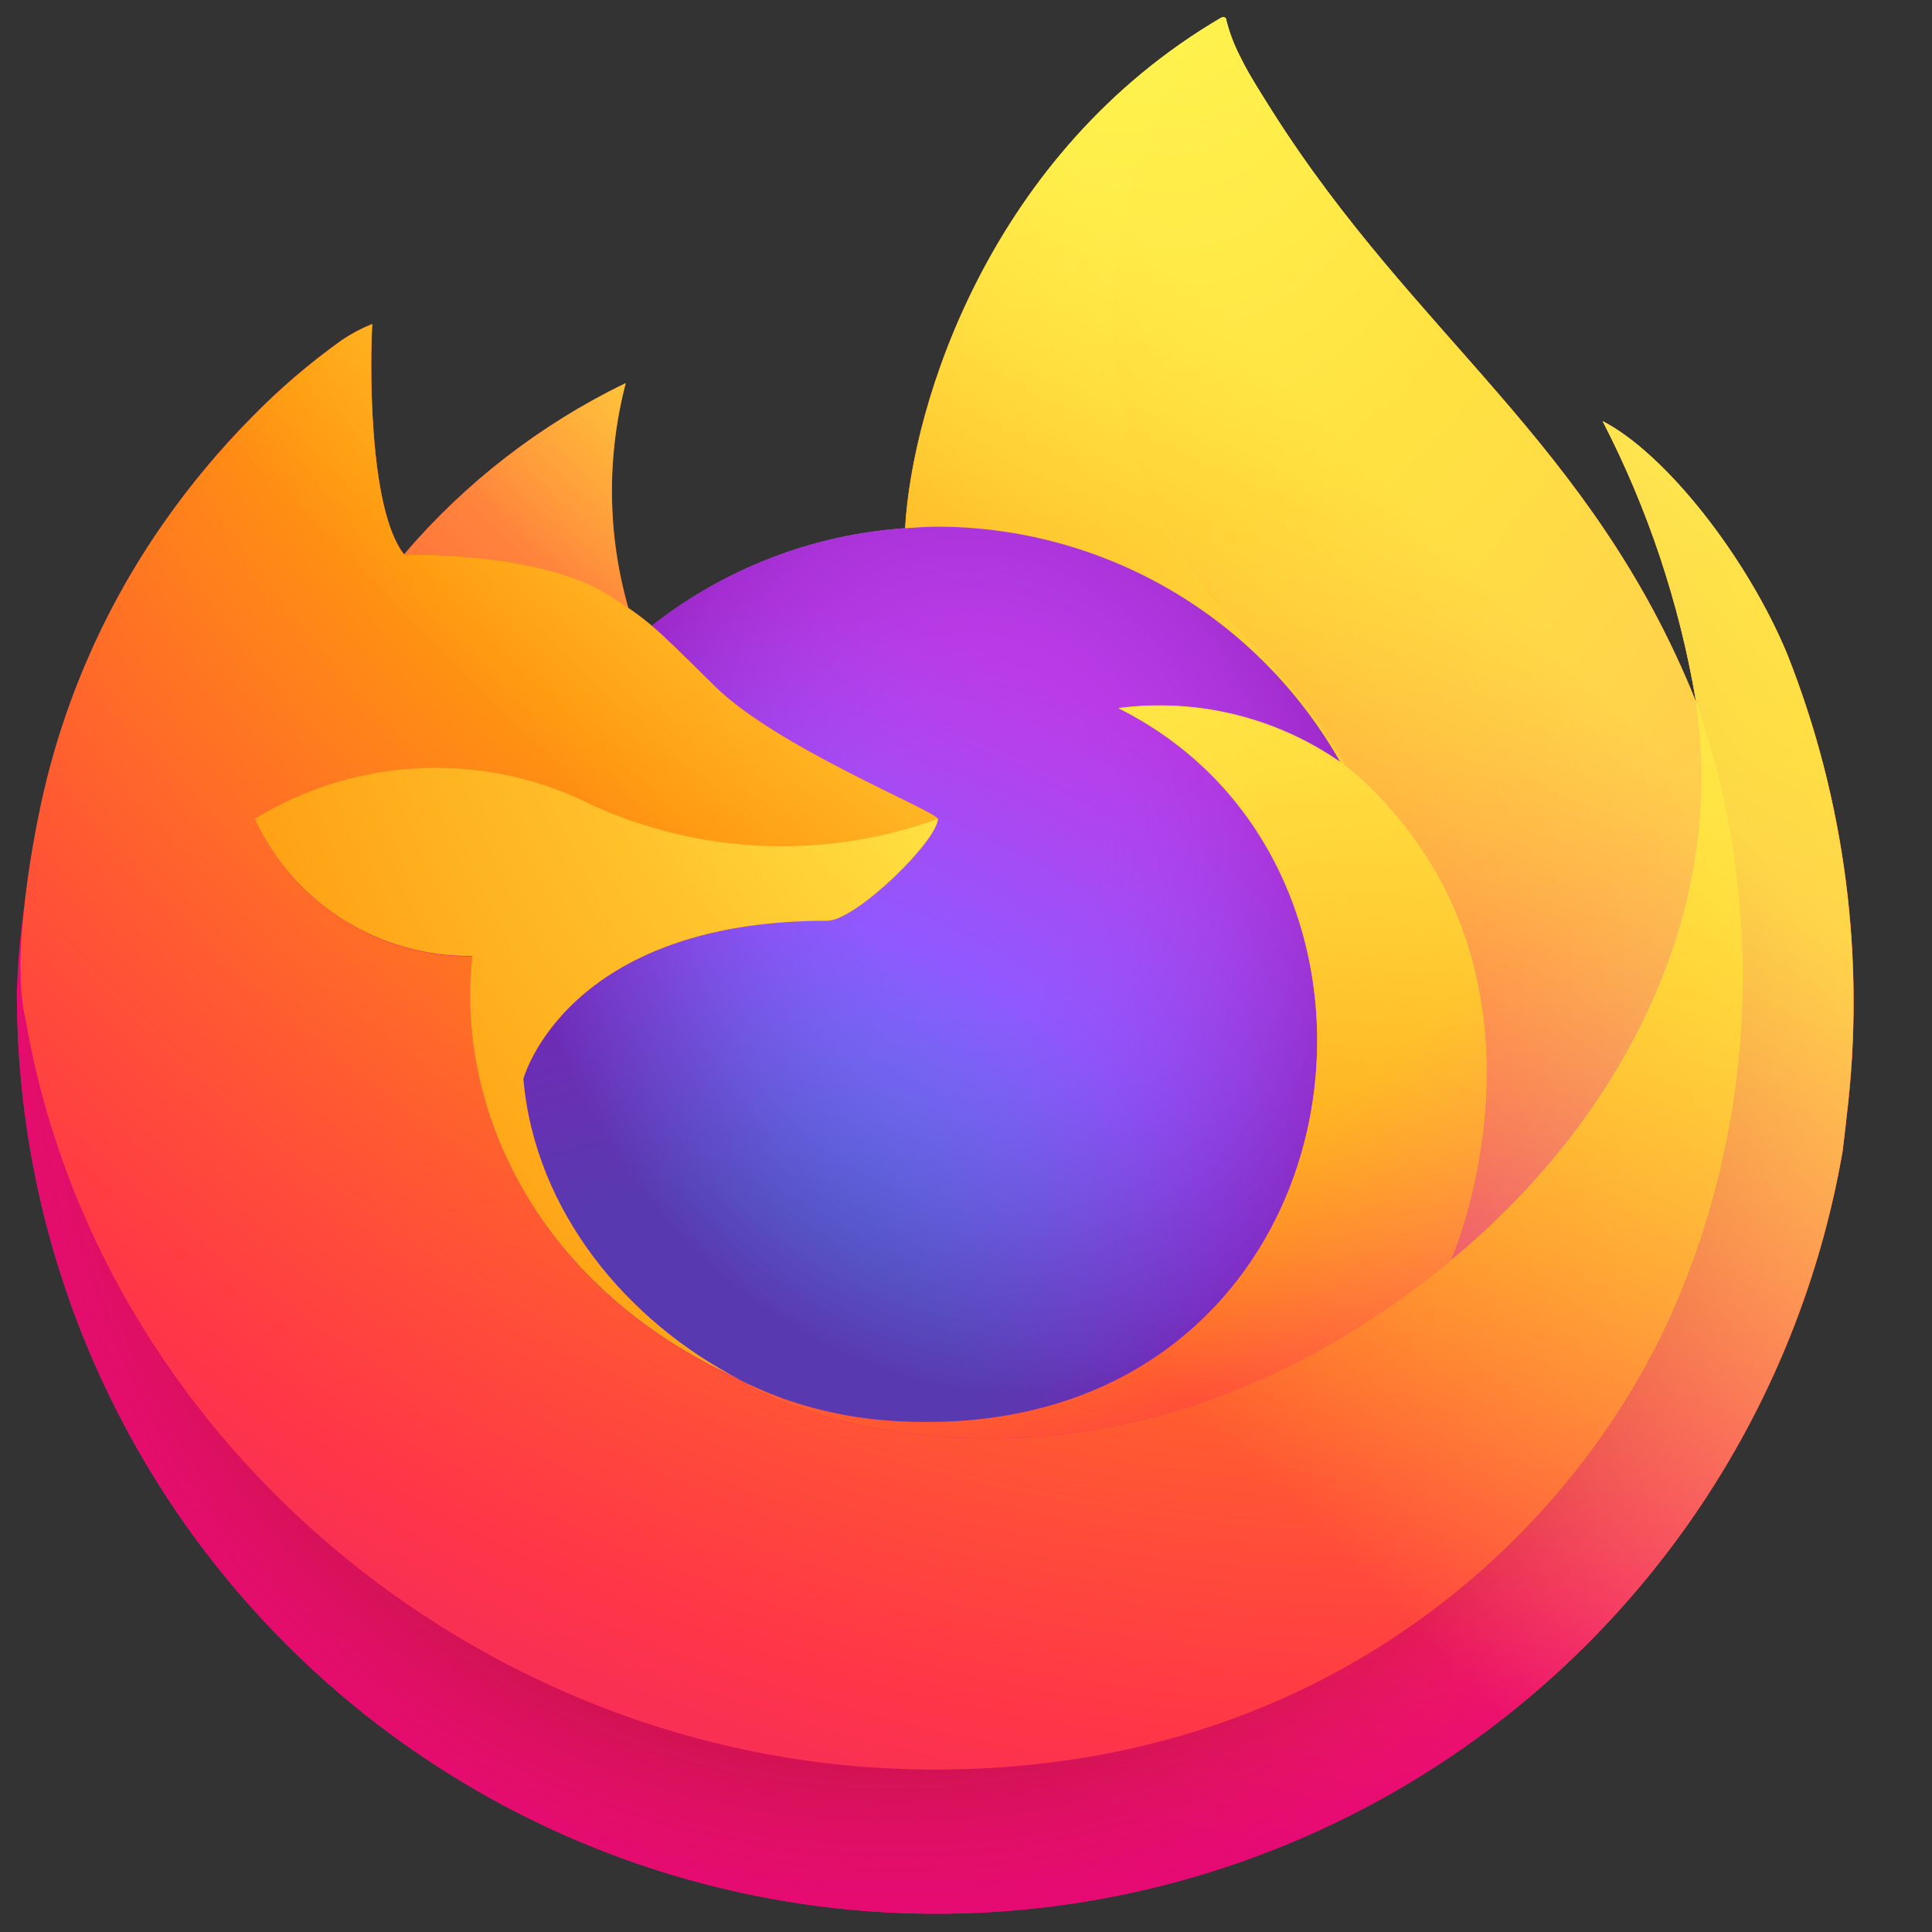 <svg width="24" height="24" viewBox="0 0 24 24" fill="none" xmlns="http://www.w3.org/2000/svg">
<rect x="0" y="0" width="24" height="24" fill="#333333" stroke="none"/>
<g clip-path="url(#clip0_69_864)">
<path d="M22.2 8.123C21.704 6.929 20.697 5.64 19.909 5.232C20.471 6.321 20.861 7.49 21.066 8.698L21.068 8.717C19.776 5.499 17.587 4.199 15.798 1.373C15.708 1.23 15.617 1.087 15.529 0.936C15.479 0.85 15.438 0.772 15.403 0.7C15.329 0.556 15.272 0.405 15.233 0.248C15.233 0.24 15.23 0.233 15.226 0.228C15.221 0.223 15.214 0.219 15.207 0.218C15.2 0.216 15.193 0.216 15.186 0.218C15.184 0.218 15.182 0.221 15.18 0.221C15.178 0.222 15.174 0.225 15.172 0.226L15.176 0.218C12.307 1.898 11.333 5.007 11.245 6.563C10.099 6.642 9.003 7.064 8.1 7.775C8.006 7.695 7.908 7.62 7.806 7.551C7.545 6.64 7.534 5.676 7.773 4.76C6.72 5.27 5.784 5.994 5.024 6.884H5.019C4.566 6.311 4.598 4.419 4.624 4.023C4.49 4.077 4.362 4.145 4.243 4.226C3.843 4.511 3.469 4.831 3.126 5.182C2.735 5.579 2.378 6.007 2.059 6.463V6.465V6.463C1.324 7.504 0.803 8.68 0.526 9.923L0.511 9.998C0.489 10.099 0.412 10.602 0.398 10.711C0.398 10.72 0.397 10.728 0.396 10.737C0.296 11.256 0.234 11.783 0.21 12.311V12.37C0.215 15.228 1.292 17.981 3.227 20.084C5.162 22.188 7.816 23.489 10.664 23.732C13.512 23.974 16.347 23.14 18.61 21.394C20.873 19.649 22.4 17.118 22.888 14.302C22.907 14.154 22.923 14.008 22.94 13.86C23.175 11.915 22.921 9.943 22.199 8.122L22.2 8.123ZM9.036 17.065C9.089 17.09 9.139 17.118 9.194 17.143L9.202 17.148C9.147 17.121 9.091 17.093 9.036 17.065ZM21.068 8.721V8.71L21.07 8.722L21.068 8.721Z" fill="url(#paint0_linear_69_864)"/>
<path d="M22.2 8.123C21.704 6.929 20.697 5.64 19.909 5.232C20.471 6.321 20.861 7.49 21.066 8.698V8.709L21.068 8.721C21.948 11.241 21.821 14.003 20.712 16.431C19.403 19.239 16.236 22.119 11.276 21.977C5.918 21.825 1.197 17.848 0.316 12.641C0.155 11.819 0.316 11.403 0.396 10.736C0.286 11.254 0.225 11.782 0.213 12.312V12.37C0.218 15.229 1.294 17.981 3.23 20.085C5.165 22.188 7.818 23.489 10.666 23.732C13.514 23.974 16.35 23.14 18.613 21.395C20.876 19.649 22.402 17.118 22.89 14.302C22.91 14.155 22.925 14.009 22.942 13.86C23.178 11.915 22.923 9.943 22.201 8.122L22.2 8.123Z" fill="url(#paint1_radial_69_864)"/>
<path d="M22.2 8.123C21.704 6.929 20.697 5.64 19.909 5.232C20.471 6.321 20.861 7.49 21.066 8.698V8.709L21.068 8.721C21.948 11.241 21.821 14.003 20.712 16.431C19.403 19.239 16.236 22.119 11.276 21.977C5.918 21.825 1.197 17.848 0.316 12.641C0.155 11.819 0.316 11.403 0.396 10.736C0.286 11.254 0.225 11.782 0.213 12.312V12.37C0.218 15.229 1.294 17.981 3.23 20.085C5.165 22.188 7.818 23.489 10.666 23.732C13.514 23.974 16.35 23.14 18.613 21.395C20.876 19.649 22.402 17.118 22.89 14.302C22.91 14.155 22.925 14.009 22.942 13.86C23.178 11.915 22.923 9.943 22.201 8.122L22.2 8.123Z" fill="url(#paint2_radial_69_864)"/>
<path d="M16.648 9.464C16.673 9.482 16.696 9.499 16.719 9.516C16.432 9.008 16.075 8.542 15.658 8.133C12.107 4.581 14.728 0.435 15.169 0.223L15.174 0.216C12.305 1.896 11.331 5.005 11.242 6.561C11.376 6.552 11.508 6.541 11.644 6.541C12.662 6.543 13.661 6.814 14.54 7.328C15.419 7.841 16.146 8.578 16.648 9.464V9.464Z" fill="url(#paint3_radial_69_864)"/>
<path d="M11.65 10.175C11.631 10.459 10.627 11.438 10.276 11.438C7.029 11.438 6.501 13.403 6.501 13.403C6.645 15.058 7.798 16.421 9.191 17.14C9.255 17.173 9.32 17.203 9.384 17.232C9.496 17.282 9.608 17.327 9.719 17.369C10.198 17.539 10.699 17.635 11.206 17.656C16.899 17.923 18.002 10.848 13.893 8.794C14.862 8.668 15.844 8.907 16.647 9.463C16.145 8.578 15.418 7.841 14.539 7.327C13.66 6.814 12.661 6.543 11.643 6.541C11.507 6.541 11.375 6.552 11.242 6.561C10.095 6.639 9 7.062 8.097 7.772C8.271 7.92 8.468 8.117 8.882 8.525C9.657 9.288 11.645 10.079 11.649 10.172L11.65 10.175Z" fill="url(#paint4_radial_69_864)"/>
<path d="M11.65 10.175C11.631 10.459 10.627 11.438 10.276 11.438C7.029 11.438 6.501 13.403 6.501 13.403C6.645 15.058 7.798 16.421 9.191 17.14C9.255 17.173 9.32 17.203 9.384 17.232C9.496 17.282 9.608 17.327 9.719 17.369C10.198 17.539 10.699 17.635 11.206 17.656C16.899 17.923 18.002 10.848 13.893 8.794C14.862 8.668 15.844 8.907 16.647 9.463C16.145 8.578 15.418 7.841 14.539 7.327C13.66 6.814 12.661 6.543 11.643 6.541C11.507 6.541 11.375 6.552 11.242 6.561C10.095 6.639 9 7.062 8.097 7.772C8.271 7.92 8.468 8.117 8.882 8.525C9.657 9.288 11.645 10.079 11.649 10.172L11.65 10.175Z" fill="url(#paint5_radial_69_864)"/>
<path d="M7.565 7.396C7.658 7.454 7.734 7.506 7.801 7.552C7.541 6.641 7.53 5.677 7.769 4.76C6.715 5.271 5.779 5.994 5.02 6.885C5.075 6.884 6.732 6.854 7.565 7.396Z" fill="url(#paint6_radial_69_864)"/>
<path d="M0.314 12.641C1.195 17.849 5.916 21.827 11.274 21.977C16.234 22.118 19.402 19.238 20.71 16.431C21.819 14.003 21.946 11.241 21.066 8.722V8.711C21.066 8.702 21.064 8.697 21.066 8.7L21.068 8.719C21.473 11.364 20.127 13.926 18.023 15.662L18.017 15.677C13.918 19.016 9.995 17.691 9.202 17.151C9.147 17.124 9.091 17.096 9.036 17.068C6.646 15.925 5.659 13.749 5.871 11.881C5.304 11.889 4.746 11.733 4.266 11.431C3.786 11.129 3.403 10.694 3.165 10.179C3.793 9.795 4.508 9.577 5.243 9.548C5.978 9.518 6.709 9.678 7.365 10.01C8.717 10.624 10.256 10.685 11.653 10.179C11.648 10.086 9.66 9.295 8.885 8.532C8.471 8.123 8.275 7.927 8.101 7.779C8.006 7.699 7.908 7.625 7.806 7.556C7.738 7.509 7.662 7.459 7.57 7.399C6.737 6.858 5.08 6.887 5.025 6.889H5.02C4.567 6.315 4.599 4.423 4.625 4.028C4.491 4.082 4.363 4.15 4.244 4.23C3.844 4.515 3.471 4.836 3.127 5.187C2.735 5.582 2.376 6.01 2.055 6.465C1.321 7.506 0.8 8.681 0.523 9.924C0.517 9.948 0.111 11.722 0.312 12.642L0.314 12.641Z" fill="url(#paint7_radial_69_864)"/>
<path d="M15.658 8.132C16.075 8.542 16.432 9.008 16.719 9.517C16.781 9.565 16.84 9.612 16.89 9.657C19.479 12.044 18.123 15.419 18.021 15.658C20.125 13.925 21.47 11.361 21.066 8.714C19.774 5.493 17.582 4.194 15.796 1.367C15.706 1.224 15.616 1.081 15.527 0.93C15.477 0.844 15.437 0.766 15.402 0.694C15.327 0.551 15.27 0.399 15.231 0.242C15.231 0.235 15.229 0.228 15.224 0.222C15.219 0.217 15.213 0.213 15.205 0.212C15.198 0.21 15.191 0.21 15.184 0.212C15.182 0.212 15.18 0.215 15.178 0.216C15.176 0.216 15.173 0.219 15.17 0.22C14.728 0.43 12.108 4.579 15.659 8.127L15.658 8.132Z" fill="url(#paint8_radial_69_864)"/>
<path d="M16.89 9.659C16.84 9.613 16.781 9.566 16.718 9.518C16.695 9.501 16.672 9.484 16.647 9.466C15.844 8.91 14.863 8.672 13.893 8.798C18.002 10.852 16.899 17.925 11.206 17.659C10.699 17.639 10.198 17.542 9.72 17.373C9.608 17.331 9.496 17.285 9.384 17.235C9.32 17.206 9.255 17.176 9.192 17.143L9.2 17.148C9.994 17.69 13.915 19.015 18.014 15.675L18.021 15.66C18.123 15.421 19.48 12.047 16.889 9.66L16.89 9.659Z" fill="url(#paint9_radial_69_864)"/>
<path d="M6.501 13.401C6.501 13.401 7.029 11.437 10.277 11.437C10.627 11.437 11.632 10.457 11.65 10.173C10.254 10.678 8.715 10.618 7.362 10.004C6.706 9.671 5.976 9.512 5.24 9.542C4.505 9.571 3.79 9.788 3.163 10.173C3.401 10.688 3.783 11.123 4.263 11.425C4.743 11.727 5.301 11.883 5.868 11.875C5.657 13.742 6.644 15.918 9.033 17.061C9.087 17.087 9.137 17.115 9.192 17.139C7.797 16.419 6.645 15.056 6.501 13.402V13.401Z" fill="url(#paint10_radial_69_864)"/>
<path d="M22.2 8.123C21.704 6.929 20.697 5.64 19.909 5.232C20.471 6.321 20.861 7.49 21.066 8.698L21.068 8.717C19.776 5.499 17.587 4.199 15.798 1.373C15.708 1.23 15.617 1.087 15.529 0.936C15.479 0.85 15.438 0.772 15.403 0.7C15.329 0.556 15.272 0.405 15.233 0.248C15.233 0.24 15.23 0.233 15.226 0.228C15.221 0.223 15.214 0.219 15.207 0.218C15.2 0.216 15.193 0.216 15.185 0.218C15.184 0.218 15.182 0.221 15.18 0.221C15.178 0.222 15.174 0.225 15.172 0.226L15.176 0.218C12.307 1.898 11.333 5.007 11.245 6.563C11.378 6.554 11.51 6.543 11.646 6.543C12.664 6.545 13.663 6.816 14.542 7.33C15.421 7.843 16.148 8.58 16.65 9.466C15.847 8.909 14.865 8.671 13.896 8.797C18.004 10.851 16.902 17.924 11.209 17.659C10.702 17.638 10.201 17.541 9.723 17.372C9.611 17.33 9.499 17.284 9.387 17.235C9.323 17.205 9.258 17.176 9.194 17.143L9.202 17.148C9.147 17.121 9.092 17.093 9.036 17.065C9.09 17.09 9.14 17.118 9.194 17.143C7.8 16.422 6.648 15.059 6.504 13.406C6.504 13.406 7.031 11.441 10.279 11.441C10.63 11.441 11.635 10.461 11.653 10.177C11.649 10.084 9.661 9.293 8.886 8.53C8.472 8.121 8.275 7.925 8.101 7.777C8.007 7.697 7.908 7.623 7.806 7.554C7.546 6.643 7.535 5.679 7.774 4.762C6.72 5.272 5.784 5.996 5.025 6.887H5.019C4.567 6.313 4.599 4.421 4.624 4.026C4.491 4.08 4.363 4.148 4.243 4.228C3.843 4.514 3.47 4.834 3.127 5.185C2.736 5.581 2.379 6.01 2.059 6.466C1.325 7.506 0.804 8.682 0.527 9.925L0.511 10.001C0.49 10.101 0.393 10.612 0.38 10.721C0.291 11.248 0.235 11.78 0.211 12.314V12.373C0.216 15.231 1.292 17.983 3.228 20.087C5.163 22.19 7.816 23.491 10.664 23.734C13.512 23.977 16.348 23.143 18.611 21.397C20.874 19.651 22.4 17.12 22.889 14.304C22.908 14.157 22.923 14.011 22.94 13.862C23.176 11.917 22.921 9.945 22.2 8.124L22.2 8.123Z" fill="url(#paint11_linear_69_864)"/>
</g>
<defs>
<linearGradient id="paint0_linear_69_864" x1="20.688" y1="3.867" x2="1.726" y2="22.162" gradientUnits="userSpaceOnUse">
<stop offset="0.048" stop-color="#FFF44F"/>
<stop offset="0.111" stop-color="#FFE847"/>
<stop offset="0.225" stop-color="#FFC830"/>
<stop offset="0.368" stop-color="#FF980E"/>
<stop offset="0.401" stop-color="#FF8B16"/>
<stop offset="0.462" stop-color="#FF672A"/>
<stop offset="0.534" stop-color="#FF3647"/>
<stop offset="0.705" stop-color="#E31587"/>
</linearGradient>
<radialGradient id="paint1_radial_69_864" cx="0" cy="0" r="1" gradientUnits="userSpaceOnUse" gradientTransform="translate(19.955 2.869) scale(23.812)">
<stop offset="0.129" stop-color="#FFBD4F"/>
<stop offset="0.186" stop-color="#FFAC31"/>
<stop offset="0.247" stop-color="#FF9D17"/>
<stop offset="0.283" stop-color="#FF980E"/>
<stop offset="0.403" stop-color="#FF563B"/>
<stop offset="0.467" stop-color="#FF3750"/>
<stop offset="0.71" stop-color="#F5156C"/>
<stop offset="0.782" stop-color="#EB0878"/>
<stop offset="0.86" stop-color="#E50080"/>
</radialGradient>
<radialGradient id="paint2_radial_69_864" cx="0" cy="0" r="1" gradientUnits="userSpaceOnUse" gradientTransform="translate(11.114 12.594) scale(23.812)">
<stop offset="0.3" stop-color="#960E18"/>
<stop offset="0.351" stop-color="#B11927" stop-opacity="0.74"/>
<stop offset="0.435" stop-color="#DB293D" stop-opacity="0.343"/>
<stop offset="0.497" stop-color="#F5334B" stop-opacity="0.094"/>
<stop offset="0.53" stop-color="#FF3750" stop-opacity="0"/>
</radialGradient>
<radialGradient id="paint3_radial_69_864" cx="0" cy="0" r="1" gradientUnits="userSpaceOnUse" gradientTransform="translate(14.06 -2.436) scale(17.249)">
<stop offset="0.132" stop-color="#FFF44F"/>
<stop offset="0.252" stop-color="#FFDC3E"/>
<stop offset="0.506" stop-color="#FF9D12"/>
<stop offset="0.526" stop-color="#FF980E"/>
</radialGradient>
<radialGradient id="paint4_radial_69_864" cx="0" cy="0" r="1" gradientUnits="userSpaceOnUse" gradientTransform="translate(8.461 18.783) scale(11.337)">
<stop offset="0.353" stop-color="#3A8EE6"/>
<stop offset="0.472" stop-color="#5C79F0"/>
<stop offset="0.669" stop-color="#9059FF"/>
<stop offset="1" stop-color="#C139E6"/>
</radialGradient>
<radialGradient id="paint5_radial_69_864" cx="0" cy="0" r="1" gradientUnits="userSpaceOnUse" gradientTransform="translate(12.265 10.55) rotate(-13.592) scale(6.012 7.039)">
<stop offset="0.206" stop-color="#9059FF" stop-opacity="0"/>
<stop offset="0.278" stop-color="#8C4FF3" stop-opacity="0.064"/>
<stop offset="0.747" stop-color="#7716A8" stop-opacity="0.45"/>
<stop offset="0.975" stop-color="#6E008B" stop-opacity="0.6"/>
</radialGradient>
<radialGradient id="paint6_radial_69_864" cx="0" cy="0" r="1" gradientUnits="userSpaceOnUse" gradientTransform="translate(10.819 1.985) scale(8.157 8.157)">
<stop stop-color="#FFE226"/>
<stop offset="0.121" stop-color="#FFDB27"/>
<stop offset="0.295" stop-color="#FFC82A"/>
<stop offset="0.502" stop-color="#FFA930"/>
<stop offset="0.732" stop-color="#FF7E37"/>
<stop offset="0.792" stop-color="#FF7139"/>
</radialGradient>
<radialGradient id="paint7_radial_69_864" cx="0" cy="0" r="1" gradientUnits="userSpaceOnUse" gradientTransform="translate(17.302 -3.32) scale(34.805 34.805)">
<stop offset="0.113" stop-color="#FFF44F"/>
<stop offset="0.456" stop-color="#FF980E"/>
<stop offset="0.622" stop-color="#FF5634"/>
<stop offset="0.716" stop-color="#FF3647"/>
<stop offset="0.904" stop-color="#E31587"/>
</radialGradient>
<radialGradient id="paint8_radial_69_864" cx="0" cy="0" r="1" gradientUnits="userSpaceOnUse" gradientTransform="translate(14.409 -1.391) rotate(83.976) scale(25.505 16.739)">
<stop stop-color="#FFF44F"/>
<stop offset="0.06" stop-color="#FFE847"/>
<stop offset="0.168" stop-color="#FFC830"/>
<stop offset="0.304" stop-color="#FF980E"/>
<stop offset="0.356" stop-color="#FF8B16"/>
<stop offset="0.455" stop-color="#FF672A"/>
<stop offset="0.57" stop-color="#FF3647"/>
<stop offset="0.737" stop-color="#E31587"/>
</radialGradient>
<radialGradient id="paint9_radial_69_864" cx="0" cy="0" r="1" gradientUnits="userSpaceOnUse" gradientTransform="translate(10.819 4.932) scale(21.726 21.726)">
<stop offset="0.137" stop-color="#FFF44F"/>
<stop offset="0.48" stop-color="#FF980E"/>
<stop offset="0.592" stop-color="#FF5634"/>
<stop offset="0.655" stop-color="#FF3647"/>
<stop offset="0.904" stop-color="#E31587"/>
</radialGradient>
<radialGradient id="paint10_radial_69_864" cx="0" cy="0" r="1" gradientUnits="userSpaceOnUse" gradientTransform="translate(16.418 6.11) scale(23.78 23.78)">
<stop offset="0.094" stop-color="#FFF44F"/>
<stop offset="0.231" stop-color="#FFE141"/>
<stop offset="0.509" stop-color="#FFAF1E"/>
<stop offset="0.626" stop-color="#FF980E"/>
</radialGradient>
<linearGradient id="paint11_linear_69_864" x1="20.458" y1="3.769" x2="4.326" y2="19.905" gradientUnits="userSpaceOnUse">
<stop offset="0.167" stop-color="#FFF44F" stop-opacity="0.8"/>
<stop offset="0.266" stop-color="#FFF44F" stop-opacity="0.634"/>
<stop offset="0.489" stop-color="#FFF44F" stop-opacity="0.217"/>
<stop offset="0.6" stop-color="#FFF44F" stop-opacity="0"/>
</linearGradient>
<clipPath id="clip0_69_864">
<rect width="23.235" height="24" fill="white"/>
</clipPath>
</defs>
</svg>
